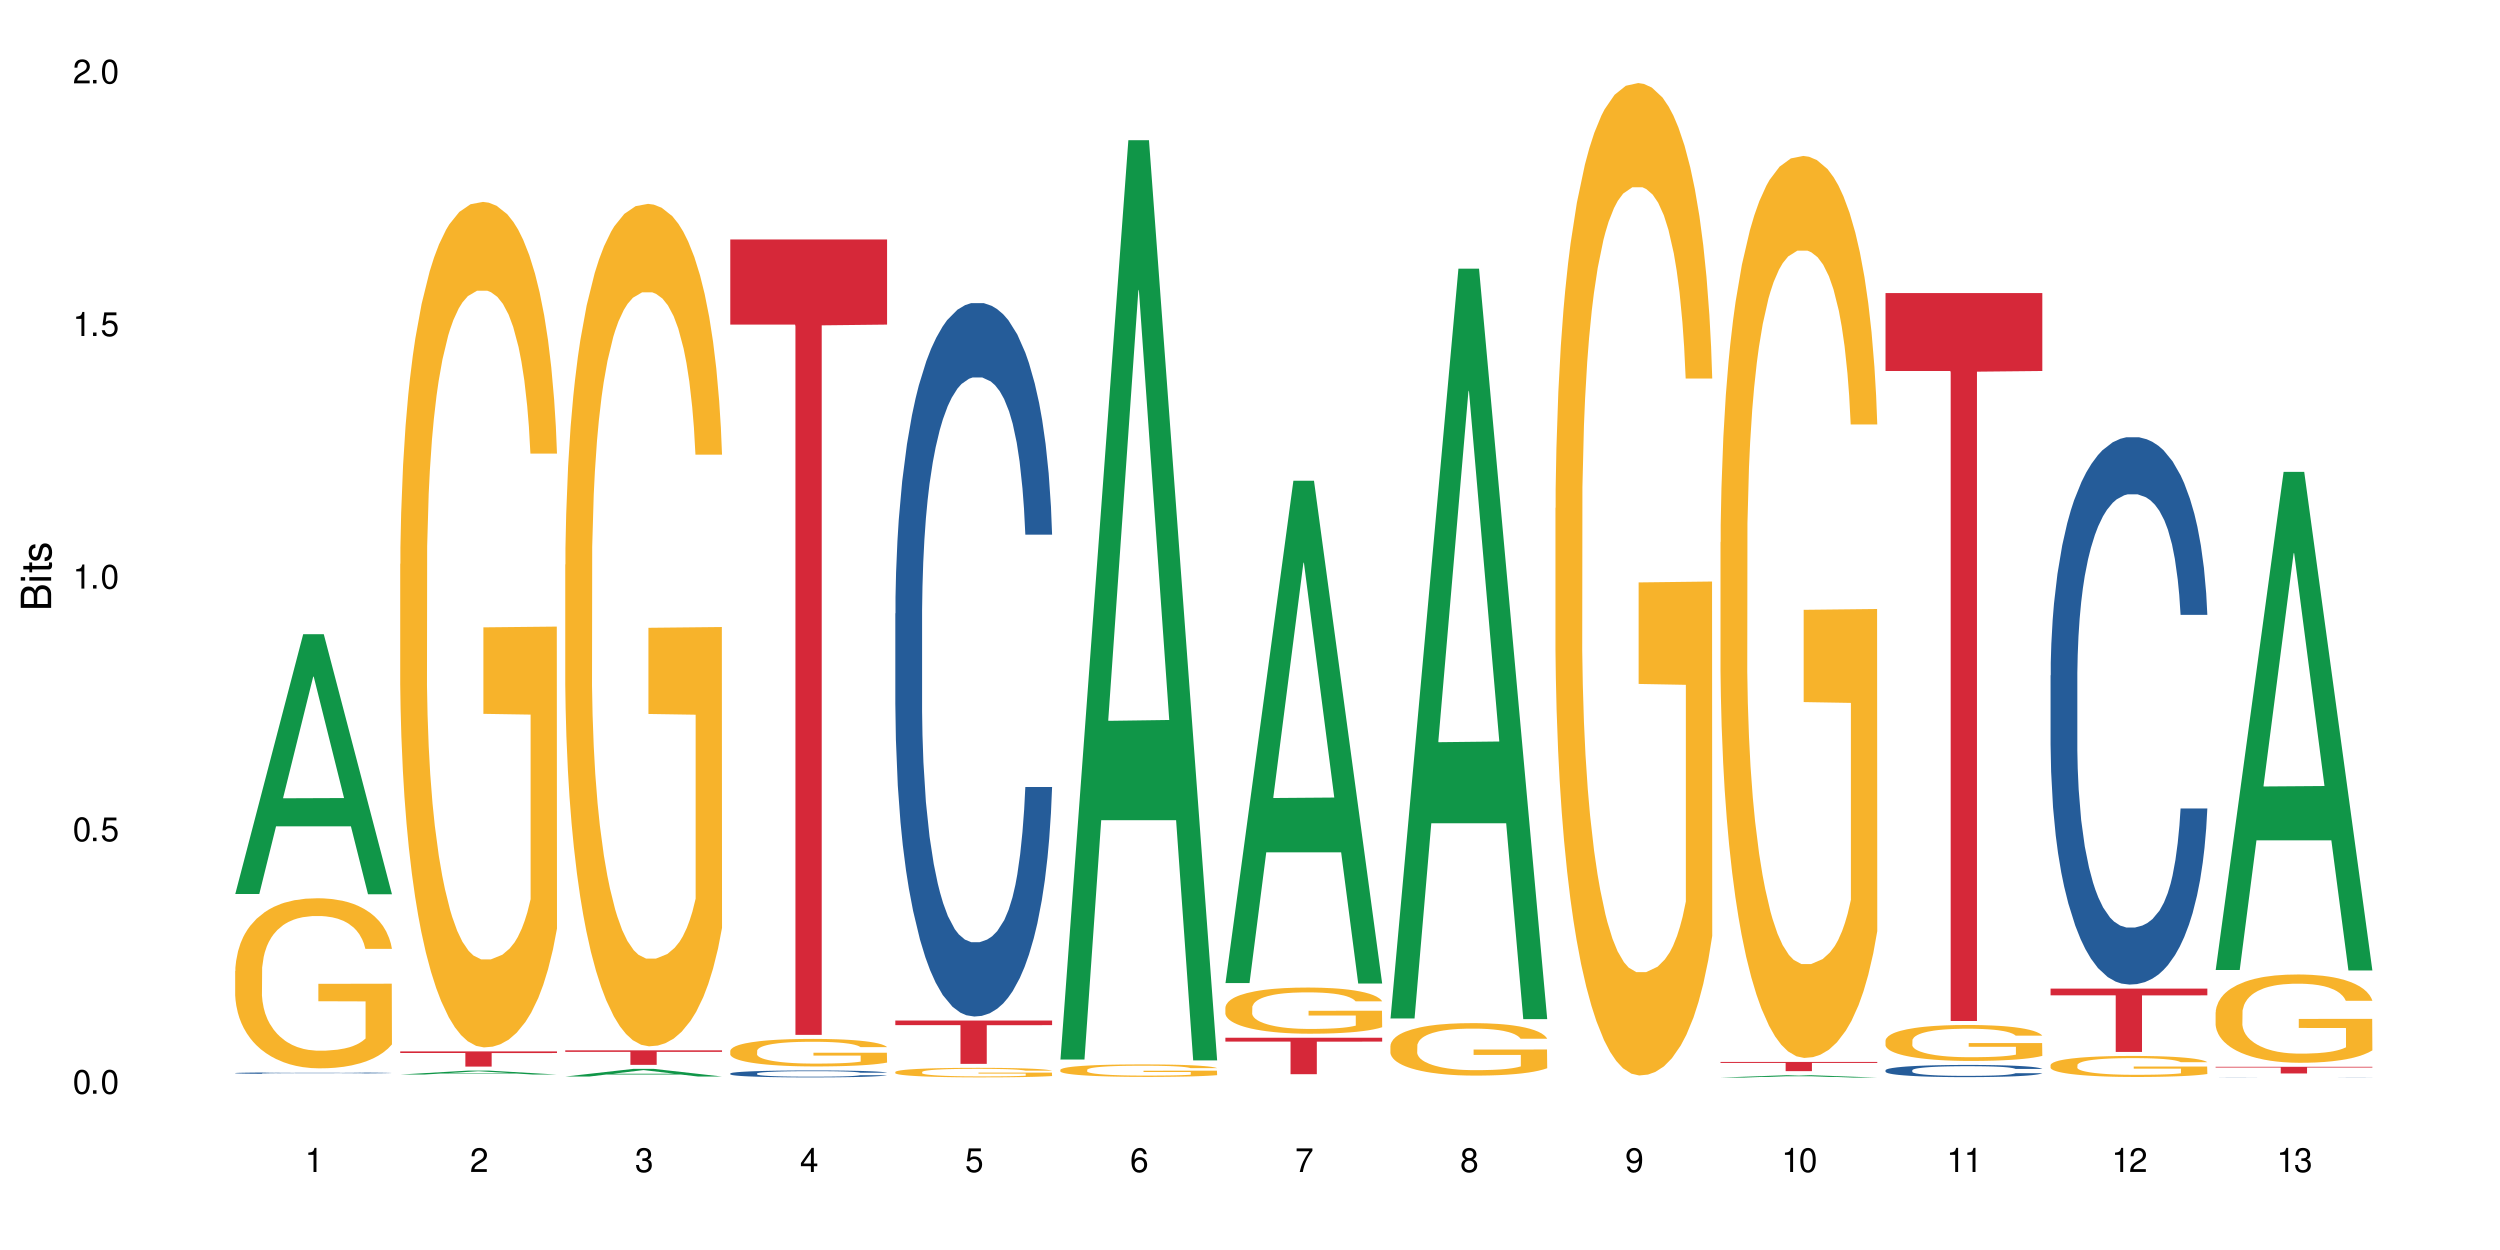 <?xml version="1.0" encoding="UTF-8"?>
<svg xmlns="http://www.w3.org/2000/svg" xmlns:xlink="http://www.w3.org/1999/xlink" width="720" height="360" viewBox="0 0 720 360">
<defs>
<g>
<g id="glyph-0-0">
</g>
<g id="glyph-0-1">
<path d="M 2.641 -6.938 C 2 -6.938 1.422 -6.656 1.078 -6.172 C 0.641 -5.562 0.406 -4.641 0.406 -3.359 C 0.406 -1.016 1.188 0.219 2.641 0.219 C 4.078 0.219 4.859 -1.016 4.859 -3.297 C 4.859 -4.641 4.656 -5.547 4.203 -6.172 C 3.844 -6.656 3.281 -6.938 2.641 -6.938 Z M 2.641 -6.188 C 3.547 -6.188 4 -5.25 4 -3.375 C 4 -1.406 3.562 -0.484 2.625 -0.484 C 1.734 -0.484 1.281 -1.438 1.281 -3.344 C 1.281 -5.25 1.734 -6.188 2.641 -6.188 Z M 2.641 -6.188 "/>
</g>
<g id="glyph-0-2">
<path d="M 1.828 -1 L 0.828 -1 L 0.828 0 L 1.828 0 Z M 1.828 -1 "/>
</g>
<g id="glyph-0-3">
<path d="M 4.562 -6.797 L 1.062 -6.797 L 0.547 -3.094 L 1.328 -3.094 C 1.719 -3.562 2.047 -3.734 2.578 -3.734 C 3.484 -3.734 4.062 -3.109 4.062 -2.094 C 4.062 -1.125 3.484 -0.531 2.578 -0.531 C 1.828 -0.531 1.375 -0.906 1.188 -1.672 L 0.328 -1.672 C 0.453 -1.109 0.547 -0.844 0.75 -0.594 C 1.125 -0.078 1.828 0.219 2.594 0.219 C 3.969 0.219 4.922 -0.781 4.922 -2.219 C 4.922 -3.562 4.031 -4.484 2.719 -4.484 C 2.25 -4.484 1.859 -4.359 1.469 -4.062 L 1.734 -5.969 L 4.562 -5.969 Z M 4.562 -6.797 "/>
</g>
<g id="glyph-0-4">
<path d="M 2.484 -4.938 L 2.484 0 L 3.328 0 L 3.328 -6.938 L 2.766 -6.938 C 2.469 -5.875 2.281 -5.734 0.984 -5.562 L 0.984 -4.938 Z M 2.484 -4.938 "/>
</g>
<g id="glyph-0-5">
<path d="M 4.859 -0.828 L 1.281 -0.828 C 1.359 -1.406 1.672 -1.781 2.5 -2.281 L 3.469 -2.828 C 4.406 -3.344 4.906 -4.062 4.906 -4.906 C 4.906 -5.484 4.672 -6.031 4.266 -6.406 C 3.859 -6.766 3.375 -6.938 2.719 -6.938 C 1.859 -6.938 1.219 -6.625 0.844 -6.031 C 0.609 -5.672 0.5 -5.234 0.484 -4.531 L 1.328 -4.531 C 1.359 -5.016 1.406 -5.281 1.531 -5.516 C 1.75 -5.938 2.188 -6.203 2.703 -6.203 C 3.469 -6.203 4.031 -5.641 4.031 -4.891 C 4.031 -4.344 3.719 -3.859 3.125 -3.516 L 2.234 -3 C 0.812 -2.172 0.406 -1.531 0.328 -0.016 L 4.859 -0.016 Z M 4.859 -0.828 "/>
</g>
<g id="glyph-0-6">
<path d="M 2.125 -3.188 L 2.578 -3.188 C 3.5 -3.188 3.984 -2.766 3.984 -1.922 C 3.984 -1.062 3.469 -0.531 2.594 -0.531 C 1.656 -0.531 1.203 -1 1.156 -2.016 L 0.312 -2.016 C 0.344 -1.453 0.438 -1.094 0.609 -0.781 C 0.953 -0.109 1.625 0.219 2.547 0.219 C 3.953 0.219 4.859 -0.625 4.859 -1.938 C 4.859 -2.828 4.516 -3.297 3.703 -3.594 C 4.344 -3.844 4.656 -4.328 4.656 -5.031 C 4.656 -6.219 3.875 -6.938 2.578 -6.938 C 1.203 -6.938 0.484 -6.172 0.453 -4.703 L 1.297 -4.703 C 1.312 -5.125 1.344 -5.359 1.453 -5.578 C 1.641 -5.969 2.062 -6.203 2.594 -6.203 C 3.344 -6.203 3.797 -5.75 3.797 -5 C 3.797 -4.516 3.609 -4.219 3.25 -4.047 C 3.016 -3.953 2.703 -3.922 2.125 -3.906 Z M 2.125 -3.188 "/>
</g>
<g id="glyph-0-7">
<path d="M 3.141 -1.672 L 3.141 0 L 3.984 0 L 3.984 -1.672 L 4.984 -1.672 L 4.984 -2.438 L 3.984 -2.438 L 3.984 -6.938 L 3.359 -6.938 L 0.266 -2.578 L 0.266 -1.672 Z M 3.141 -2.438 L 1 -2.438 L 3.141 -5.5 Z M 3.141 -2.438 "/>
</g>
<g id="glyph-0-8">
<path d="M 4.781 -5.125 C 4.609 -6.266 3.891 -6.938 2.844 -6.938 C 2.094 -6.938 1.422 -6.578 1.031 -5.953 C 0.594 -5.266 0.406 -4.422 0.406 -3.172 C 0.406 -2 0.578 -1.25 0.984 -0.641 C 1.359 -0.078 1.953 0.219 2.703 0.219 C 3.984 0.219 4.922 -0.75 4.922 -2.094 C 4.922 -3.375 4.062 -4.281 2.844 -4.281 C 2.172 -4.281 1.641 -4.031 1.281 -3.516 C 1.281 -5.234 1.828 -6.188 2.797 -6.188 C 3.391 -6.188 3.797 -5.797 3.938 -5.125 Z M 2.734 -3.531 C 3.547 -3.531 4.062 -2.953 4.062 -2.031 C 4.062 -1.156 3.484 -0.531 2.703 -0.531 C 1.922 -0.531 1.328 -1.188 1.328 -2.078 C 1.328 -2.938 1.906 -3.531 2.734 -3.531 Z M 2.734 -3.531 "/>
</g>
<g id="glyph-0-9">
<path d="M 4.984 -6.797 L 0.438 -6.797 L 0.438 -5.969 L 4.109 -5.969 C 2.5 -3.656 1.828 -2.234 1.328 0 L 2.219 0 C 2.594 -2.172 3.453 -4.047 4.984 -6.094 Z M 4.984 -6.797 "/>
</g>
<g id="glyph-0-10">
<path d="M 3.75 -3.656 C 4.469 -4.094 4.688 -4.438 4.688 -5.078 C 4.688 -6.172 3.844 -6.938 2.641 -6.938 C 1.438 -6.938 0.594 -6.172 0.594 -5.094 C 0.594 -4.438 0.812 -4.094 1.516 -3.656 C 0.734 -3.266 0.359 -2.703 0.359 -1.922 C 0.359 -0.656 1.281 0.219 2.641 0.219 C 3.984 0.219 4.922 -0.656 4.922 -1.922 C 4.922 -2.703 4.531 -3.266 3.75 -3.656 Z M 2.641 -6.188 C 3.359 -6.188 3.812 -5.75 3.812 -5.062 C 3.812 -4.406 3.344 -3.984 2.641 -3.984 C 1.922 -3.984 1.453 -4.406 1.453 -5.078 C 1.453 -5.75 1.922 -6.188 2.641 -6.188 Z M 2.641 -3.266 C 3.484 -3.266 4.062 -2.719 4.062 -1.906 C 4.062 -1.078 3.484 -0.531 2.625 -0.531 C 1.797 -0.531 1.219 -1.094 1.219 -1.906 C 1.219 -2.719 1.781 -3.266 2.641 -3.266 Z M 2.641 -3.266 "/>
</g>
<g id="glyph-0-11">
<path d="M 0.516 -1.578 C 0.672 -0.453 1.406 0.219 2.438 0.219 C 3.188 0.219 3.859 -0.141 4.266 -0.766 C 4.688 -1.453 4.891 -2.297 4.891 -3.547 C 4.891 -4.719 4.703 -5.453 4.312 -6.078 C 3.938 -6.641 3.344 -6.938 2.594 -6.938 C 1.297 -6.938 0.359 -5.969 0.359 -4.625 C 0.359 -3.344 1.234 -2.453 2.453 -2.453 C 3.094 -2.453 3.578 -2.672 4.016 -3.203 C 4 -1.484 3.469 -0.531 2.5 -0.531 C 1.906 -0.531 1.484 -0.906 1.359 -1.578 Z M 2.578 -6.203 C 3.375 -6.203 3.969 -5.531 3.969 -4.641 C 3.969 -3.797 3.391 -3.188 2.547 -3.188 C 1.734 -3.188 1.234 -3.766 1.234 -4.688 C 1.234 -5.562 1.797 -6.203 2.578 -6.203 Z M 2.578 -6.203 "/>
</g>
<g id="glyph-1-0">
</g>
<g id="glyph-1-1">
<path d="M 0 -0.953 L 0 -4.891 C 0 -5.719 -0.234 -6.344 -0.734 -6.797 C -1.188 -7.234 -1.812 -7.469 -2.5 -7.469 C -3.547 -7.469 -4.188 -7 -4.625 -5.875 C -4.984 -6.688 -5.625 -7.094 -6.531 -7.094 C -7.172 -7.094 -7.734 -6.859 -8.141 -6.391 C -8.562 -5.922 -8.75 -5.344 -8.75 -4.5 L -8.75 -0.953 Z M -4.984 -2.062 L -7.766 -2.062 L -7.766 -4.219 C -7.766 -4.844 -7.688 -5.203 -7.453 -5.5 C -7.219 -5.812 -6.859 -5.969 -6.375 -5.969 C -5.891 -5.969 -5.531 -5.812 -5.297 -5.5 C -5.062 -5.203 -4.984 -4.844 -4.984 -4.219 Z M -0.984 -2.062 L -4 -2.062 L -4 -4.781 C -4 -5.766 -3.438 -6.359 -2.484 -6.359 C -1.547 -6.359 -0.984 -5.766 -0.984 -4.781 Z M -0.984 -2.062 "/>
</g>
<g id="glyph-1-2">
<path d="M -6.281 -1.797 L -6.281 -0.797 L 0 -0.797 L 0 -1.797 Z M -8.75 -1.797 L -8.75 -0.797 L -7.484 -0.797 L -7.484 -1.797 Z M -8.75 -1.797 "/>
</g>
<g id="glyph-1-3">
<path d="M -6.281 -3.047 L -6.281 -2.016 L -8.016 -2.016 L -8.016 -1.016 L -6.281 -1.016 L -6.281 -0.172 L -5.469 -0.172 L -5.469 -1.016 L -0.719 -1.016 C -0.078 -1.016 0.281 -1.453 0.281 -2.234 C 0.281 -2.5 0.25 -2.719 0.188 -3.047 L -0.641 -3.047 C -0.609 -2.906 -0.594 -2.766 -0.594 -2.562 C -0.594 -2.141 -0.719 -2.016 -1.156 -2.016 L -5.469 -2.016 L -5.469 -3.047 Z M -6.281 -3.047 "/>
</g>
<g id="glyph-1-4">
<path d="M -4.531 -5.25 C -5.766 -5.25 -6.469 -4.422 -6.469 -2.969 C -6.469 -1.516 -5.719 -0.562 -4.547 -0.562 C -3.562 -0.562 -3.094 -1.062 -2.734 -2.562 L -2.516 -3.484 C -2.344 -4.188 -2.094 -4.469 -1.641 -4.469 C -1.047 -4.469 -0.641 -3.875 -0.641 -3 C -0.641 -2.453 -0.797 -2 -1.062 -1.75 C -1.25 -1.594 -1.422 -1.531 -1.875 -1.469 L -1.875 -0.406 C -0.422 -0.453 0.281 -1.266 0.281 -2.922 C 0.281 -4.5 -0.5 -5.516 -1.719 -5.516 C -2.656 -5.516 -3.172 -4.984 -3.469 -3.734 L -3.703 -2.766 C -3.891 -1.953 -4.156 -1.609 -4.594 -1.609 C -5.188 -1.609 -5.547 -2.125 -5.547 -2.938 C -5.547 -3.75 -5.203 -4.172 -4.531 -4.203 Z M -4.531 -5.25 "/>
</g>
</g>
</defs>
<rect x="-72" y="-36" width="864" height="432" fill="rgb(100%, 100%, 100%)" fill-opacity="1"/>
<path fill-rule="nonzero" fill="rgb(6.275%, 58.824%, 28.235%)" fill-opacity="1" d="M 67.73 257.473 L 67.777 257.402 L 87.316 182.656 L 93.25 182.656 L 112.883 257.543 L 105.984 257.543 L 101.066 237.992 L 79.5 237.992 L 74.676 257.473 L 67.73 257.473 L 81.574 229.906 L 99.086 229.836 L 90.355 194.891 L 90.258 194.82 L 90.164 195.031 L 81.527 229.836 L 81.574 229.906 Z M 67.73 257.473 "/>
<path fill-rule="nonzero" fill="rgb(14.51%, 36.078%, 60%)" fill-opacity="1" d="M 67.73 309.039 L 67.785 309.039 L 67.785 309.031 L 67.953 309.012 L 68.336 308.992 L 68.723 308.977 L 69.715 308.953 L 71.09 308.93 L 72.523 308.91 L 73.566 308.898 L 74.504 308.891 L 76.652 308.875 L 78.027 308.867 L 79.516 308.859 L 81.332 308.852 L 82.652 308.848 L 85.629 308.84 L 87.828 308.836 L 95.43 308.836 L 97.027 308.84 L 98.789 308.844 L 100.273 308.848 L 102.863 308.855 L 105.176 308.867 L 106.223 308.875 L 107.875 308.887 L 109.141 308.902 L 110.02 308.914 L 111.012 308.93 L 111.895 308.949 L 112.555 308.969 L 112.883 308.988 L 105.176 308.988 L 104.789 308.973 L 104.348 308.957 L 102.699 308.926 L 101.543 308.914 L 100.496 308.906 L 99.062 308.898 L 97.797 308.895 L 96.477 308.891 L 95.207 308.887 L 92.785 308.883 L 89.977 308.883 L 88.93 308.887 L 86.785 308.891 L 85.629 308.891 L 83.977 308.898 L 82.82 308.902 L 81.441 308.914 L 80.508 308.918 L 79.352 308.93 L 78.523 308.941 L 77.586 308.953 L 77.035 308.965 L 76.543 308.977 L 76.102 308.992 L 75.77 309.008 L 75.551 309.023 L 75.441 309.039 L 75.441 309.105 L 75.551 309.121 L 75.824 309.137 L 76.543 309.164 L 77.586 309.188 L 78.801 309.203 L 79.957 309.219 L 80.617 309.223 L 81.496 309.23 L 82.875 309.238 L 84.855 309.246 L 86.012 309.25 L 87.773 309.254 L 89.594 309.258 L 92.016 309.258 L 94.164 309.254 L 95.594 309.254 L 97.082 309.25 L 99.117 309.242 L 100.383 309.234 L 101.484 309.227 L 102.312 309.219 L 102.863 309.211 L 103.688 309.199 L 104.348 309.184 L 104.844 309.168 L 105.176 309.156 L 112.883 309.156 L 112.555 309.172 L 112.059 309.188 L 111.562 309.199 L 110.793 309.215 L 109.91 309.23 L 108.645 309.242 L 107.598 309.254 L 106.223 309.266 L 104.957 309.273 L 103.578 309.281 L 101.543 309.289 L 100.219 309.293 L 98.789 309.297 L 97.082 309.301 L 94.934 309.305 L 86.453 309.305 L 84.195 309.301 L 81.387 309.293 L 79.352 309.281 L 77.754 309.273 L 76.375 309.266 L 74.836 309.254 L 72.852 309.234 L 71.641 309.223 L 70.816 309.211 L 69.879 309.191 L 69.219 309.176 L 68.445 309.152 L 67.895 309.121 L 67.73 309.098 Z M 67.73 309.039 "/>
<path fill-rule="nonzero" fill="rgb(96.863%, 70.196%, 16.863%)" fill-opacity="1" d="M 67.73 279.676 L 67.785 279.633 L 67.785 278.738 L 68.008 276.723 L 68.559 273.949 L 69.273 271.668 L 70.043 269.879 L 70.539 268.938 L 71.367 267.598 L 72.082 266.613 L 73.898 264.598 L 76.211 262.719 L 77.477 261.914 L 78.91 261.152 L 80.945 260.305 L 81.883 259.988 L 84.746 259.273 L 87.996 258.828 L 91.574 258.691 L 93.227 258.738 L 95.484 258.914 L 98.566 259.406 L 100.328 259.855 L 101.707 260.305 L 103.137 260.883 L 104.898 261.781 L 106.551 262.852 L 107.875 263.926 L 109.195 265.27 L 110.297 266.699 L 111.234 268.266 L 112.059 270.145 L 112.555 271.711 L 112.883 273.277 L 105.23 273.277 L 104.789 271.711 L 104.293 270.504 L 103.469 269.027 L 102.641 267.953 L 101.816 267.105 L 100.273 265.941 L 98.953 265.223 L 97.301 264.598 L 95.703 264.195 L 93.887 263.926 L 92.785 263.836 L 89.867 263.836 L 87.223 264.152 L 85.684 264.508 L 84.582 264.867 L 83.039 265.539 L 82.102 266.074 L 81.551 266.434 L 79.902 267.82 L 78.801 269.074 L 78.195 269.922 L 77.422 271.266 L 76.871 272.473 L 76.266 274.262 L 75.938 275.605 L 75.496 278.648 L 75.441 286.699 L 75.605 288.402 L 75.938 290.234 L 76.375 291.848 L 77.035 293.547 L 77.699 294.844 L 78.855 296.59 L 79.844 297.754 L 80.617 298.512 L 82.102 299.723 L 82.707 300.125 L 84.141 300.93 L 85.629 301.555 L 87.445 302.094 L 88.82 302.359 L 91.023 302.586 L 93.832 302.586 L 97.137 302.316 L 99.227 301.957 L 100.66 301.602 L 101.598 301.289 L 102.754 300.797 L 103.578 300.348 L 104.348 299.855 L 105.285 299.094 L 105.285 288.402 L 91.684 288.355 L 91.684 283.344 L 112.828 283.301 L 112.883 300.797 L 111.727 302.004 L 110.297 303.168 L 108.918 304.062 L 107.488 304.82 L 105.449 305.672 L 103.797 306.207 L 101.266 306.836 L 98.953 307.238 L 96.531 307.508 L 94.383 307.641 L 91.852 307.684 L 89.594 307.598 L 87.168 307.328 L 85.242 306.969 L 83.48 306.523 L 81.719 305.941 L 79.516 305 L 78.082 304.238 L 76.598 303.301 L 75.109 302.184 L 73.789 300.973 L 72.906 300.035 L 72.027 298.961 L 71.09 297.617 L 70.207 296.098 L 69.547 294.711 L 68.941 293.145 L 68.5 291.668 L 68.062 289.652 L 67.84 288.043 L 67.73 286.656 Z M 67.73 279.676 "/>
<path fill-rule="nonzero" fill="rgb(6.275%, 58.824%, 28.235%)" fill-opacity="1" d="M 115.262 309.465 L 115.309 309.465 L 134.848 308.332 L 140.781 308.332 L 160.414 309.469 L 153.516 309.469 L 148.598 309.172 L 127.031 309.172 L 122.207 309.465 L 115.262 309.465 L 129.105 309.047 L 146.617 309.047 L 137.887 308.52 L 137.789 308.516 L 137.691 308.52 L 129.059 309.047 L 129.105 309.047 Z M 115.262 309.465 "/>
<path fill-rule="nonzero" fill="rgb(96.863%, 70.196%, 16.863%)" fill-opacity="1" d="M 115.262 162.445 L 115.316 162.223 L 115.316 157.777 L 115.535 147.77 L 116.086 133.98 L 116.805 122.641 L 117.574 113.742 L 118.07 109.074 L 118.895 102.402 L 119.609 97.512 L 121.43 87.504 L 123.742 78.164 L 125.008 74.16 L 126.438 70.379 L 128.477 66.152 L 129.414 64.598 L 132.277 61.039 L 135.523 58.816 L 139.105 58.148 L 140.758 58.371 L 143.016 59.262 L 146.098 61.707 L 147.859 63.93 L 149.238 66.152 L 150.668 69.047 L 152.43 73.492 L 154.082 78.828 L 155.402 84.168 L 156.727 90.84 L 157.828 97.953 L 158.762 105.738 L 159.59 115.078 L 160.086 122.863 L 160.414 130.645 L 152.762 130.645 L 152.32 122.863 L 151.824 116.855 L 151 109.52 L 150.172 104.18 L 149.348 99.957 L 147.805 94.176 L 146.484 90.617 L 144.832 87.504 L 143.234 85.5 L 141.418 84.168 L 140.316 83.723 L 137.398 83.723 L 134.754 85.277 L 133.211 87.059 L 132.109 88.836 L 130.57 92.172 L 129.633 94.84 L 129.082 96.621 L 127.43 103.516 L 126.328 109.742 L 125.723 113.965 L 124.953 120.637 L 124.402 126.641 L 123.797 135.539 L 123.465 142.207 L 123.023 157.332 L 122.969 197.359 L 123.137 205.809 L 123.465 214.926 L 123.906 222.934 L 124.566 231.383 L 125.227 237.832 L 126.383 246.508 L 127.375 252.289 L 128.145 256.066 L 129.633 262.074 L 130.238 264.074 L 131.672 268.078 L 133.156 271.191 L 134.973 273.859 L 136.352 275.191 L 138.555 276.305 L 141.363 276.305 L 144.668 274.973 L 146.758 273.191 L 148.191 271.414 L 149.125 269.855 L 150.281 267.41 L 151.109 265.188 L 151.879 262.738 L 152.816 258.961 L 152.816 205.809 L 139.215 205.586 L 139.215 180.68 L 160.359 180.457 L 160.414 267.41 L 159.258 273.414 L 157.828 279.195 L 156.449 283.645 L 155.02 287.426 L 152.98 291.648 L 151.328 294.316 L 148.797 297.43 L 146.484 299.434 L 144.059 300.766 L 141.914 301.434 L 139.379 301.656 L 137.121 301.211 L 134.699 299.879 L 132.773 298.098 L 131.012 295.875 L 129.246 292.984 L 127.047 288.312 L 125.613 284.531 L 124.125 279.863 L 122.641 274.305 L 121.316 268.301 L 120.438 263.629 L 119.555 258.293 L 118.621 251.621 L 117.738 244.059 L 117.078 237.164 L 116.473 229.383 L 116.031 222.043 L 115.59 212.035 L 115.371 204.031 L 115.262 197.137 Z M 115.262 162.445 "/>
<path fill-rule="nonzero" fill="rgb(83.922%, 15.686%, 22.353%)" fill-opacity="1" d="M 115.262 302.809 L 160.414 302.809 L 160.414 303.273 L 141.598 303.281 L 141.598 307.184 L 134.023 307.184 L 134.023 303.285 L 133.914 303.273 L 115.262 303.273 Z M 115.262 302.809 "/>
<path fill-rule="nonzero" fill="rgb(6.275%, 58.824%, 28.235%)" fill-opacity="1" d="M 162.793 310.043 L 162.84 310.039 L 182.379 307.836 L 188.312 307.836 L 207.945 310.043 L 201.047 310.043 L 196.125 309.469 L 174.562 309.469 L 169.738 310.043 L 162.793 310.043 L 176.637 309.23 L 194.148 309.227 L 185.418 308.195 L 185.32 308.195 L 185.223 308.199 L 176.59 309.227 L 176.637 309.23 Z M 162.793 310.043 "/>
<path fill-rule="nonzero" fill="rgb(96.863%, 70.196%, 16.863%)" fill-opacity="1" d="M 162.793 162.633 L 162.848 162.41 L 162.848 157.98 L 163.066 148.008 L 163.617 134.27 L 164.332 122.969 L 165.105 114.105 L 165.602 109.453 L 166.426 102.805 L 167.141 97.934 L 168.957 87.961 L 171.27 78.652 L 172.539 74.664 L 173.969 70.898 L 176.008 66.688 L 176.941 65.137 L 179.805 61.594 L 183.055 59.375 L 186.633 58.711 L 188.285 58.934 L 190.543 59.82 L 193.629 62.258 L 195.391 64.473 L 196.766 66.688 L 198.199 69.57 L 199.961 74 L 201.613 79.32 L 202.934 84.637 L 204.254 91.285 L 205.355 98.375 L 206.293 106.129 L 207.117 115.438 L 207.613 123.191 L 207.945 130.945 L 200.289 130.945 L 199.852 123.191 L 199.355 117.211 L 198.527 109.898 L 197.703 104.578 L 196.875 100.367 L 195.336 94.609 L 194.012 91.062 L 192.363 87.961 L 190.766 85.965 L 188.949 84.637 L 187.848 84.195 L 184.926 84.195 L 182.285 85.746 L 180.742 87.516 L 179.641 89.289 L 178.098 92.613 L 177.164 95.273 L 176.613 97.047 L 174.961 103.914 L 173.859 110.117 L 173.254 114.328 L 172.484 120.977 L 171.934 126.957 L 171.328 135.82 L 170.996 142.469 L 170.555 157.535 L 170.5 197.422 L 170.664 205.84 L 170.996 214.926 L 171.438 222.902 L 172.098 231.324 L 172.758 237.75 L 173.914 246.391 L 174.906 252.152 L 175.676 255.918 L 177.164 261.902 L 177.77 263.895 L 179.199 267.883 L 180.688 270.988 L 182.504 273.645 L 183.883 274.977 L 186.082 276.082 L 188.891 276.082 L 192.195 274.754 L 194.289 272.98 L 195.719 271.207 L 196.656 269.656 L 197.812 267.219 L 198.641 265.004 L 199.41 262.566 L 200.348 258.801 L 200.348 205.84 L 186.746 205.621 L 186.746 180.805 L 207.891 180.582 L 207.945 267.219 L 206.789 273.203 L 205.355 278.965 L 203.98 283.395 L 202.547 287.16 L 200.512 291.371 L 198.859 294.031 L 196.324 297.133 L 194.012 299.129 L 191.59 300.457 L 189.441 301.121 L 186.91 301.344 L 184.652 300.898 L 182.23 299.57 L 180.301 297.797 L 178.539 295.582 L 176.777 292.703 L 174.574 288.047 L 173.145 284.281 L 171.656 279.629 L 170.172 274.09 L 168.848 268.105 L 167.969 263.453 L 167.086 258.137 L 166.148 251.488 L 165.27 243.953 L 164.609 237.086 L 164.004 229.328 L 163.562 222.016 L 163.121 212.047 L 162.902 204.07 L 162.793 197.199 Z M 162.793 162.633 "/>
<path fill-rule="nonzero" fill="rgb(83.922%, 15.686%, 22.353%)" fill-opacity="1" d="M 162.793 302.492 L 207.945 302.492 L 207.945 302.941 L 189.125 302.945 L 189.125 306.684 L 181.555 306.684 L 181.555 302.949 L 181.445 302.941 L 162.793 302.941 Z M 162.793 302.492 "/>
<path fill-rule="nonzero" fill="rgb(14.51%, 36.078%, 60%)" fill-opacity="1" d="M 210.32 309.16 L 210.375 309.16 L 210.375 309.113 L 210.543 309.047 L 210.926 308.957 L 211.312 308.898 L 212.305 308.789 L 213.68 308.684 L 215.113 308.605 L 216.16 308.555 L 217.094 308.52 L 219.242 308.453 L 220.617 308.418 L 222.105 308.387 L 223.922 308.355 L 225.246 308.336 L 228.219 308.309 L 230.422 308.293 L 232.129 308.289 L 235.816 308.289 L 238.02 308.297 L 239.617 308.305 L 241.379 308.32 L 242.863 308.336 L 245.453 308.379 L 247.766 308.43 L 248.812 308.457 L 250.465 308.516 L 251.73 308.57 L 252.613 308.617 L 253.602 308.684 L 254.484 308.766 L 255.145 308.859 L 255.477 308.938 L 247.766 308.938 L 247.379 308.867 L 246.941 308.809 L 246.113 308.734 L 245.289 308.68 L 244.133 308.629 L 243.086 308.594 L 241.652 308.559 L 240.387 308.535 L 239.066 308.52 L 237.801 308.508 L 235.375 308.496 L 232.566 308.496 L 231.523 308.5 L 229.375 308.516 L 228.219 308.527 L 226.566 308.555 L 225.41 308.578 L 224.031 308.613 L 223.098 308.645 L 221.941 308.695 L 221.113 308.734 L 220.18 308.797 L 219.629 308.844 L 219.133 308.895 L 218.691 308.953 L 218.359 309.02 L 218.141 309.086 L 218.031 309.152 L 218.031 309.434 L 218.141 309.5 L 218.418 309.578 L 219.133 309.691 L 220.18 309.785 L 221.391 309.863 L 222.547 309.918 L 223.207 309.945 L 224.086 309.973 L 225.465 310.012 L 227.445 310.047 L 228.602 310.062 L 230.367 310.074 L 232.184 310.082 L 234.605 310.082 L 236.754 310.074 L 238.184 310.066 L 239.672 310.051 L 241.707 310.02 L 242.977 309.992 L 244.078 309.957 L 244.902 309.922 L 245.453 309.895 L 246.277 309.836 L 246.941 309.773 L 247.438 309.711 L 247.766 309.648 L 255.477 309.648 L 255.145 309.719 L 254.648 309.793 L 254.152 309.844 L 253.383 309.91 L 252.5 309.965 L 251.234 310.031 L 250.188 310.07 L 248.812 310.117 L 247.547 310.152 L 246.168 310.184 L 244.133 310.219 L 242.809 310.238 L 241.379 310.254 L 239.672 310.27 L 237.523 310.281 L 235.211 310.289 L 233.062 310.293 L 230.75 310.289 L 229.043 310.281 L 226.785 310.266 L 223.977 310.23 L 221.941 310.195 L 220.344 310.16 L 218.965 310.125 L 217.426 310.074 L 215.441 309.996 L 214.23 309.934 L 213.406 309.883 L 212.469 309.809 L 211.809 309.746 L 211.039 309.645 L 210.488 309.516 L 210.32 309.414 Z M 210.32 309.16 "/>
<path fill-rule="nonzero" fill="rgb(96.863%, 70.196%, 16.863%)" fill-opacity="1" d="M 210.32 302.602 L 210.375 302.594 L 210.375 302.449 L 210.598 302.125 L 211.148 301.676 L 211.863 301.305 L 212.633 301.016 L 213.129 300.863 L 213.957 300.645 L 214.672 300.484 L 216.488 300.16 L 218.801 299.855 L 220.066 299.727 L 221.5 299.602 L 223.539 299.465 L 224.473 299.414 L 227.336 299.297 L 230.586 299.227 L 234.164 299.203 L 235.816 299.211 L 238.074 299.238 L 241.156 299.32 L 242.922 299.391 L 244.297 299.465 L 245.73 299.559 L 247.492 299.703 L 249.145 299.879 L 250.465 300.051 L 251.785 300.27 L 252.887 300.5 L 253.824 300.754 L 254.648 301.059 L 255.145 301.312 L 255.477 301.566 L 247.82 301.566 L 247.379 301.312 L 246.887 301.117 L 246.059 300.879 L 245.234 300.703 L 244.406 300.566 L 242.863 300.379 L 241.543 300.262 L 239.891 300.16 L 238.293 300.094 L 236.477 300.051 L 235.375 300.035 L 232.457 300.035 L 229.816 300.086 L 228.273 300.145 L 227.172 300.203 L 225.629 300.312 L 224.695 300.398 L 224.145 300.457 L 222.492 300.68 L 221.391 300.883 L 220.785 301.023 L 220.012 301.238 L 219.461 301.434 L 218.855 301.727 L 218.527 301.941 L 218.086 302.434 L 218.031 303.738 L 218.195 304.016 L 218.527 304.312 L 218.965 304.574 L 219.629 304.848 L 220.289 305.059 L 221.445 305.34 L 222.438 305.531 L 223.207 305.652 L 224.695 305.848 L 225.301 305.914 L 226.73 306.043 L 228.219 306.145 L 230.035 306.234 L 231.41 306.277 L 233.613 306.312 L 236.422 306.312 L 239.727 306.27 L 241.82 306.211 L 243.25 306.152 L 244.188 306.102 L 245.344 306.023 L 246.168 305.949 L 246.941 305.871 L 247.875 305.746 L 247.875 304.016 L 234.273 304.008 L 234.273 303.195 L 255.422 303.188 L 255.477 306.023 L 254.32 306.219 L 252.887 306.406 L 251.512 306.551 L 250.078 306.676 L 248.043 306.812 L 246.391 306.898 L 243.855 307 L 241.543 307.066 L 239.121 307.109 L 236.973 307.133 L 234.441 307.141 L 232.184 307.125 L 229.758 307.082 L 227.832 307.023 L 226.07 306.949 L 224.309 306.855 L 222.105 306.703 L 220.672 306.582 L 219.188 306.43 L 217.699 306.246 L 216.379 306.051 L 215.496 305.898 L 214.617 305.727 L 213.68 305.508 L 212.801 305.262 L 212.137 305.035 L 211.531 304.785 L 211.094 304.543 L 210.652 304.219 L 210.43 303.957 L 210.32 303.734 Z M 210.32 302.602 "/>
<path fill-rule="nonzero" fill="rgb(83.922%, 15.686%, 22.353%)" fill-opacity="1" d="M 210.32 68.961 L 255.477 68.961 L 255.477 93.484 L 236.656 93.699 L 236.656 298.051 L 229.086 298.051 L 229.086 93.914 L 228.977 93.484 L 210.32 93.484 Z M 210.32 68.961 "/>
<path fill-rule="nonzero" fill="rgb(14.51%, 36.078%, 60%)" fill-opacity="1" d="M 257.852 176.703 L 257.906 176.512 L 257.906 172.008 L 258.07 164.871 L 258.457 155.855 L 258.844 149.656 L 259.832 138.578 L 261.211 127.875 L 262.641 119.609 L 263.688 114.727 L 264.625 110.973 L 266.773 104.023 L 268.148 100.453 L 269.637 97.262 L 271.453 94.07 L 272.773 92.191 L 275.746 89.188 L 277.949 87.871 L 279.656 87.309 L 283.348 87.309 L 285.551 88.059 L 287.145 89 L 288.91 90.5 L 290.395 92.191 L 292.984 96.324 L 295.297 101.582 L 296.344 104.586 L 297.996 110.406 L 299.262 116.043 L 300.141 120.926 L 301.133 127.875 L 302.016 136.324 L 302.676 145.902 L 303.004 153.977 L 295.297 153.977 L 294.91 146.465 L 294.469 140.645 L 293.645 132.945 L 292.816 127.496 L 291.66 122.051 L 290.617 118.484 L 289.184 114.914 L 287.918 112.66 L 286.598 110.973 L 285.328 109.844 L 282.906 108.719 L 280.098 108.719 L 279.051 109.094 L 276.902 110.594 L 275.746 111.91 L 274.098 114.539 L 272.941 116.98 L 271.562 120.738 L 270.625 123.93 L 269.469 128.812 L 268.645 133.133 L 267.707 139.328 L 267.156 144.023 L 266.66 149.281 L 266.223 155.48 L 265.891 162.055 L 265.672 169 L 265.562 175.762 L 265.562 204.871 L 265.672 211.633 L 265.945 219.52 L 266.66 230.977 L 267.707 240.93 L 268.918 248.816 L 270.074 254.449 L 270.738 257.078 L 271.617 260.086 L 272.996 263.84 L 274.977 267.598 L 276.133 269.098 L 277.895 270.602 L 279.711 271.352 L 282.137 271.352 L 284.281 270.602 L 285.715 269.664 L 287.203 268.16 L 289.238 264.969 L 290.504 261.961 L 291.605 258.395 L 292.434 254.828 L 292.984 251.82 L 293.809 246 L 294.469 239.613 L 294.965 233.043 L 295.297 226.656 L 303.004 226.656 L 302.676 234.168 L 302.18 241.492 L 301.684 246.938 L 300.914 253.512 L 300.031 259.332 L 298.766 265.906 L 297.719 270.227 L 296.344 274.922 L 295.074 278.488 L 293.699 281.684 L 291.66 285.438 L 290.34 287.316 L 288.91 289.008 L 287.203 290.508 L 285.055 291.824 L 282.742 292.574 L 280.594 292.762 L 278.281 292.387 L 276.574 291.637 L 274.316 289.945 L 271.508 286.566 L 269.469 282.996 L 267.875 279.43 L 266.496 275.672 L 264.953 270.602 L 262.973 262.34 L 261.762 255.953 L 260.934 250.695 L 260 243.371 L 259.34 236.797 L 258.566 226.281 L 258.016 212.945 L 257.852 202.617 Z M 257.852 176.703 "/>
<path fill-rule="nonzero" fill="rgb(96.863%, 70.196%, 16.863%)" fill-opacity="1" d="M 257.852 308.715 L 257.906 308.711 L 257.906 308.66 L 258.125 308.547 L 258.676 308.391 L 259.395 308.262 L 260.164 308.164 L 260.66 308.109 L 261.484 308.035 L 262.203 307.98 L 264.02 307.867 L 266.332 307.762 L 267.598 307.715 L 269.031 307.672 L 271.066 307.625 L 272.004 307.609 L 274.867 307.566 L 278.117 307.543 L 281.695 307.535 L 283.348 307.539 L 285.605 307.547 L 288.688 307.574 L 290.449 307.602 L 291.828 307.625 L 293.258 307.66 L 295.02 307.707 L 296.672 307.77 L 297.996 307.828 L 299.316 307.906 L 300.418 307.984 L 301.352 308.074 L 302.18 308.18 L 302.676 308.266 L 303.004 308.355 L 295.352 308.355 L 294.91 308.266 L 294.414 308.199 L 293.59 308.117 L 292.762 308.055 L 291.938 308.008 L 290.395 307.941 L 289.074 307.902 L 287.422 307.867 L 285.824 307.844 L 284.008 307.828 L 282.906 307.824 L 279.988 307.824 L 277.344 307.84 L 275.805 307.863 L 274.703 307.883 L 273.16 307.918 L 272.223 307.949 L 271.672 307.969 L 270.02 308.047 L 268.918 308.117 L 268.312 308.164 L 267.543 308.242 L 266.992 308.309 L 266.387 308.41 L 266.055 308.484 L 265.617 308.656 L 265.562 309.105 L 265.727 309.203 L 266.055 309.305 L 266.496 309.395 L 267.156 309.492 L 267.82 309.562 L 268.977 309.664 L 269.965 309.727 L 270.738 309.77 L 272.223 309.84 L 272.828 309.859 L 274.262 309.906 L 275.746 309.941 L 277.566 309.973 L 278.941 309.984 L 281.145 310 L 283.953 310 L 287.258 309.984 L 289.348 309.965 L 290.781 309.945 L 291.719 309.926 L 292.875 309.898 L 293.699 309.875 L 294.469 309.844 L 295.406 309.805 L 295.406 309.203 L 281.805 309.199 L 281.805 308.918 L 302.949 308.918 L 303.004 309.898 L 301.848 309.965 L 300.418 310.031 L 299.039 310.082 L 297.609 310.125 L 295.57 310.172 L 293.918 310.203 L 291.387 310.238 L 289.074 310.262 L 286.652 310.273 L 284.504 310.281 L 281.969 310.285 L 279.711 310.281 L 277.289 310.266 L 275.363 310.246 L 273.602 310.219 L 271.84 310.188 L 269.637 310.133 L 268.203 310.09 L 266.719 310.039 L 265.23 309.977 L 263.91 309.91 L 263.027 309.855 L 262.148 309.797 L 261.211 309.719 L 260.328 309.633 L 259.668 309.559 L 259.062 309.469 L 258.621 309.387 L 258.184 309.273 L 257.961 309.184 L 257.852 309.105 Z M 257.852 308.715 "/>
<path fill-rule="nonzero" fill="rgb(83.922%, 15.686%, 22.353%)" fill-opacity="1" d="M 257.852 293.914 L 303.004 293.914 L 303.004 295.246 L 284.188 295.258 L 284.188 306.387 L 276.617 306.387 L 276.617 295.27 L 276.504 295.246 L 257.852 295.246 Z M 257.852 293.914 "/>
<path fill-rule="nonzero" fill="rgb(6.275%, 58.824%, 28.235%)" fill-opacity="1" d="M 305.383 305.152 L 305.43 304.902 L 324.969 40.375 L 330.902 40.375 L 350.535 305.398 L 343.637 305.398 L 338.715 236.219 L 317.152 236.219 L 312.328 305.152 L 305.383 305.152 L 319.227 207.602 L 336.738 207.352 L 328.008 83.676 L 327.91 83.426 L 327.812 84.172 L 319.18 207.352 L 319.227 207.602 Z M 305.383 305.152 "/>
<path fill-rule="nonzero" fill="rgb(96.863%, 70.196%, 16.863%)" fill-opacity="1" d="M 305.383 308.094 L 305.438 308.09 L 305.438 308.023 L 305.656 307.875 L 306.207 307.672 L 306.922 307.504 L 307.695 307.371 L 308.191 307.305 L 309.016 307.203 L 309.73 307.133 L 311.551 306.984 L 313.863 306.848 L 315.129 306.785 L 316.559 306.73 L 318.598 306.668 L 319.535 306.645 L 322.398 306.594 L 325.645 306.559 L 329.227 306.551 L 330.879 306.555 L 333.137 306.566 L 336.219 306.602 L 337.98 306.637 L 339.355 306.668 L 340.789 306.711 L 342.551 306.777 L 344.203 306.855 L 345.523 306.934 L 346.848 307.035 L 347.949 307.137 L 348.883 307.254 L 349.711 307.391 L 350.203 307.508 L 350.535 307.621 L 342.883 307.621 L 342.441 307.508 L 341.945 307.418 L 341.121 307.309 L 340.293 307.23 L 339.469 307.168 L 337.926 307.082 L 336.605 307.031 L 334.953 306.984 L 333.355 306.953 L 331.539 306.934 L 330.438 306.93 L 327.52 306.93 L 324.875 306.949 L 323.332 306.977 L 322.23 307.004 L 320.691 307.055 L 319.754 307.094 L 319.203 307.117 L 317.551 307.219 L 316.449 307.312 L 315.844 307.375 L 315.074 307.473 L 314.523 307.562 L 313.918 307.695 L 313.586 307.793 L 313.145 308.016 L 313.09 308.609 L 313.258 308.734 L 313.586 308.867 L 314.027 308.984 L 314.688 309.109 L 315.348 309.207 L 316.504 309.336 L 317.496 309.422 L 318.266 309.477 L 319.754 309.566 L 320.359 309.594 L 321.793 309.652 L 323.277 309.699 L 325.094 309.738 L 326.473 309.758 L 328.676 309.773 L 331.484 309.773 L 334.785 309.754 L 336.879 309.73 L 338.312 309.703 L 339.246 309.68 L 340.402 309.645 L 341.23 309.609 L 342 309.574 L 342.938 309.52 L 342.938 308.734 L 329.336 308.73 L 329.336 308.363 L 350.48 308.359 L 350.535 309.645 L 349.379 309.734 L 347.949 309.816 L 346.57 309.883 L 345.141 309.941 L 343.102 310.004 L 341.449 310.043 L 338.918 310.086 L 336.605 310.117 L 334.18 310.137 L 332.035 310.148 L 329.5 310.148 L 327.242 310.145 L 324.82 310.125 L 322.895 310.098 L 321.129 310.066 L 319.367 310.023 L 317.164 309.953 L 315.734 309.898 L 314.246 309.828 L 312.762 309.746 L 311.438 309.656 L 310.559 309.586 L 309.676 309.508 L 308.742 309.41 L 307.859 309.297 L 307.199 309.195 L 306.594 309.082 L 306.152 308.973 L 305.711 308.824 L 305.492 308.707 L 305.383 308.605 Z M 305.383 308.094 "/>
<path fill-rule="nonzero" fill="rgb(6.275%, 58.824%, 28.235%)" fill-opacity="1" d="M 352.91 283.129 L 352.961 282.992 L 372.496 138.457 L 378.43 138.457 L 398.066 283.266 L 391.168 283.266 L 386.246 245.465 L 364.684 245.465 L 359.859 283.129 L 352.91 283.129 L 366.758 229.828 L 384.27 229.691 L 375.535 162.113 L 375.441 161.977 L 375.344 162.387 L 366.707 229.691 L 366.758 229.828 Z M 352.91 283.129 "/>
<path fill-rule="nonzero" fill="rgb(96.863%, 70.196%, 16.863%)" fill-opacity="1" d="M 352.91 290.109 L 352.969 290.098 L 352.969 289.855 L 353.188 289.309 L 353.738 288.555 L 354.453 287.938 L 355.227 287.453 L 355.719 287.195 L 356.547 286.832 L 357.262 286.566 L 359.078 286.02 L 361.391 285.508 L 362.66 285.289 L 364.09 285.082 L 366.129 284.852 L 367.062 284.77 L 369.926 284.574 L 373.176 284.453 L 376.754 284.414 L 378.406 284.43 L 380.664 284.477 L 383.75 284.609 L 385.512 284.73 L 386.887 284.852 L 388.32 285.012 L 390.082 285.254 L 391.734 285.547 L 393.055 285.836 L 394.375 286.199 L 395.477 286.59 L 396.414 287.016 L 397.238 287.523 L 397.734 287.949 L 398.066 288.375 L 390.41 288.375 L 389.973 287.949 L 389.477 287.621 L 388.648 287.223 L 387.824 286.93 L 386.996 286.699 L 385.457 286.383 L 384.133 286.188 L 382.48 286.02 L 380.887 285.91 L 379.066 285.836 L 377.965 285.812 L 375.047 285.812 L 372.406 285.898 L 370.863 285.996 L 369.762 286.09 L 368.219 286.273 L 367.285 286.418 L 366.734 286.516 L 365.082 286.895 L 363.98 287.234 L 363.375 287.465 L 362.602 287.828 L 362.055 288.156 L 361.445 288.641 L 361.117 289.008 L 360.676 289.832 L 360.621 292.016 L 360.785 292.48 L 361.117 292.977 L 361.559 293.414 L 362.219 293.875 L 362.879 294.227 L 364.035 294.699 L 365.027 295.016 L 365.797 295.223 L 367.285 295.551 L 367.891 295.66 L 369.32 295.879 L 370.809 296.051 L 372.625 296.195 L 374.004 296.27 L 376.203 296.328 L 379.012 296.328 L 382.316 296.254 L 384.41 296.16 L 385.84 296.062 L 386.777 295.977 L 387.934 295.844 L 388.758 295.723 L 389.531 295.586 L 390.465 295.383 L 390.465 292.48 L 376.867 292.465 L 376.867 291.105 L 398.012 291.094 L 398.066 295.844 L 396.91 296.172 L 395.477 296.484 L 394.102 296.73 L 392.668 296.934 L 390.633 297.168 L 388.98 297.312 L 386.445 297.48 L 384.133 297.59 L 381.711 297.664 L 379.562 297.699 L 377.031 297.711 L 374.773 297.688 L 372.352 297.617 L 370.422 297.52 L 368.66 297.398 L 366.898 297.238 L 364.695 296.984 L 363.266 296.777 L 361.777 296.523 L 360.289 296.219 L 358.969 295.891 L 358.09 295.637 L 357.207 295.344 L 356.27 294.98 L 355.391 294.566 L 354.73 294.191 L 354.125 293.766 L 353.684 293.367 L 353.242 292.82 L 353.023 292.383 L 352.91 292.004 Z M 352.91 290.109 "/>
<path fill-rule="nonzero" fill="rgb(83.922%, 15.686%, 22.353%)" fill-opacity="1" d="M 352.91 298.863 L 398.066 298.863 L 398.066 299.988 L 379.246 299.996 L 379.246 309.367 L 371.676 309.367 L 371.676 300.008 L 371.566 299.988 L 352.91 299.988 Z M 352.91 298.863 "/>
<path fill-rule="nonzero" fill="rgb(6.275%, 58.824%, 28.235%)" fill-opacity="1" d="M 400.441 293.309 L 400.492 293.105 L 420.027 77.379 L 425.961 77.379 L 445.598 293.512 L 438.699 293.512 L 433.777 237.094 L 412.215 237.094 L 407.391 293.309 L 400.441 293.309 L 414.289 213.754 L 431.801 213.551 L 423.066 112.688 L 422.973 112.484 L 422.875 113.094 L 414.238 213.551 L 414.289 213.754 Z M 400.441 293.309 "/>
<path fill-rule="nonzero" fill="rgb(96.863%, 70.196%, 16.863%)" fill-opacity="1" d="M 400.441 301.137 L 400.496 301.121 L 400.496 300.844 L 400.719 300.223 L 401.27 299.367 L 401.984 298.664 L 402.754 298.113 L 403.25 297.82 L 404.078 297.406 L 404.793 297.105 L 406.609 296.484 L 408.922 295.902 L 410.188 295.656 L 411.621 295.418 L 413.656 295.156 L 414.594 295.062 L 417.457 294.84 L 420.707 294.703 L 424.285 294.66 L 425.938 294.676 L 428.195 294.73 L 431.277 294.883 L 433.039 295.02 L 434.418 295.156 L 435.848 295.336 L 437.609 295.613 L 439.262 295.945 L 440.586 296.277 L 441.906 296.691 L 443.008 297.133 L 443.945 297.613 L 444.77 298.195 L 445.266 298.676 L 445.598 299.16 L 437.941 299.16 L 437.5 298.676 L 437.004 298.305 L 436.18 297.848 L 435.355 297.52 L 434.527 297.258 L 432.984 296.898 L 431.664 296.676 L 430.012 296.484 L 428.414 296.359 L 426.598 296.277 L 425.496 296.25 L 422.578 296.25 L 419.934 296.344 L 418.395 296.457 L 417.293 296.566 L 415.75 296.773 L 414.812 296.938 L 414.262 297.047 L 412.613 297.477 L 411.512 297.863 L 410.906 298.125 L 410.133 298.539 L 409.582 298.914 L 408.977 299.465 L 408.648 299.879 L 408.207 300.816 L 408.152 303.301 L 408.316 303.828 L 408.648 304.395 L 409.086 304.891 L 409.75 305.414 L 410.41 305.816 L 411.566 306.352 L 412.555 306.711 L 413.328 306.945 L 414.812 307.32 L 415.422 307.445 L 416.852 307.691 L 418.34 307.887 L 420.156 308.051 L 421.531 308.133 L 423.734 308.203 L 426.543 308.203 L 429.848 308.121 L 431.941 308.008 L 433.371 307.898 L 434.309 307.801 L 435.465 307.652 L 436.289 307.512 L 437.062 307.359 L 437.996 307.125 L 437.996 303.828 L 424.395 303.812 L 424.395 302.266 L 445.539 302.254 L 445.598 307.652 L 444.438 308.023 L 443.008 308.383 L 441.633 308.66 L 440.199 308.895 L 438.16 309.156 L 436.512 309.32 L 433.977 309.516 L 431.664 309.637 L 429.242 309.723 L 427.094 309.762 L 424.562 309.777 L 422.305 309.75 L 419.879 309.668 L 417.953 309.555 L 416.191 309.418 L 414.43 309.238 L 412.227 308.949 L 410.793 308.715 L 409.309 308.422 L 407.82 308.078 L 406.5 307.707 L 405.617 307.414 L 404.738 307.086 L 403.801 306.672 L 402.922 306.199 L 402.258 305.773 L 401.652 305.289 L 401.215 304.836 L 400.773 304.215 L 400.551 303.715 L 400.441 303.289 Z M 400.441 301.137 "/>
<path fill-rule="nonzero" fill="rgb(96.863%, 70.196%, 16.863%)" fill-opacity="1" d="M 447.973 146.336 L 448.027 146.074 L 448.027 140.855 L 448.246 129.109 L 448.797 112.926 L 449.516 99.613 L 450.285 89.172 L 450.781 83.688 L 451.605 75.859 L 452.324 70.117 L 454.141 58.371 L 456.453 47.406 L 457.719 42.707 L 459.152 38.27 L 461.188 33.312 L 462.125 31.484 L 464.988 27.309 L 468.238 24.699 L 471.816 23.914 L 473.469 24.176 L 475.727 25.219 L 478.809 28.09 L 480.57 30.699 L 481.949 33.312 L 483.379 36.703 L 485.141 41.926 L 486.793 48.191 L 488.113 54.453 L 489.438 62.285 L 490.539 70.637 L 491.473 79.773 L 492.301 90.738 L 492.797 99.871 L 493.125 109.008 L 485.473 109.008 L 485.031 99.871 L 484.535 92.824 L 483.711 84.211 L 482.883 77.945 L 482.059 72.988 L 480.516 66.199 L 479.195 62.023 L 477.543 58.371 L 475.945 56.02 L 474.129 54.453 L 473.027 53.934 L 470.109 53.934 L 467.465 55.758 L 465.922 57.848 L 464.824 59.938 L 463.281 63.852 L 462.344 66.984 L 461.793 69.07 L 460.141 77.164 L 459.039 84.473 L 458.434 89.434 L 457.664 97.262 L 457.113 104.309 L 456.508 114.75 L 456.176 122.582 L 455.738 140.332 L 455.68 187.316 L 455.848 197.234 L 456.176 207.938 L 456.617 217.336 L 457.277 227.254 L 457.938 234.824 L 459.094 245.004 L 460.086 251.789 L 460.859 256.227 L 462.344 263.273 L 462.949 265.625 L 464.383 270.324 L 465.867 273.977 L 467.688 277.109 L 469.062 278.676 L 471.266 279.98 L 474.074 279.98 L 477.379 278.414 L 479.469 276.328 L 480.902 274.238 L 481.836 272.41 L 482.992 269.539 L 483.82 266.93 L 484.59 264.059 L 485.527 259.621 L 485.527 197.234 L 471.926 196.973 L 471.926 167.738 L 493.07 167.477 L 493.125 269.539 L 491.969 276.586 L 490.539 283.375 L 489.16 288.594 L 487.73 293.031 L 485.691 297.992 L 484.039 301.125 L 481.508 304.777 L 479.195 307.129 L 476.773 308.695 L 474.625 309.477 L 472.09 309.738 L 469.832 309.215 L 467.41 307.648 L 465.484 305.562 L 463.723 302.949 L 461.957 299.559 L 459.758 294.074 L 458.324 289.637 L 456.836 284.156 L 455.352 277.633 L 454.031 270.582 L 453.148 265.102 L 452.266 258.836 L 451.332 251.008 L 450.449 242.133 L 449.789 234.039 L 449.184 224.902 L 448.742 216.289 L 448.301 204.543 L 448.082 195.148 L 447.973 187.055 Z M 447.973 146.336 "/>
<path fill-rule="nonzero" fill="rgb(6.275%, 58.824%, 28.235%)" fill-opacity="1" d="M 495.504 310.344 L 495.551 310.344 L 515.09 309.637 L 521.023 309.637 L 540.656 310.348 L 533.758 310.348 L 528.836 310.16 L 507.273 310.16 L 502.449 310.344 L 495.504 310.344 L 509.348 310.086 L 526.859 310.082 L 518.129 309.754 L 518.031 309.75 L 517.934 309.754 L 509.301 310.082 L 509.348 310.086 Z M 495.504 310.344 "/>
<path fill-rule="nonzero" fill="rgb(96.863%, 70.196%, 16.863%)" fill-opacity="1" d="M 495.504 156.176 L 495.559 155.938 L 495.559 151.195 L 495.777 140.52 L 496.328 125.809 L 497.043 113.711 L 497.816 104.219 L 498.312 99.238 L 499.137 92.121 L 499.852 86.902 L 501.668 76.227 L 503.984 66.262 L 505.25 61.988 L 506.68 57.957 L 508.719 53.449 L 509.652 51.789 L 512.52 47.992 L 515.766 45.621 L 519.348 44.91 L 520.996 45.145 L 523.254 46.094 L 526.34 48.703 L 528.102 51.078 L 529.477 53.449 L 530.91 56.535 L 532.672 61.277 L 534.324 66.973 L 535.645 72.668 L 536.965 79.785 L 538.066 87.375 L 539.004 95.68 L 539.832 105.645 L 540.324 113.945 L 540.656 122.25 L 533.004 122.25 L 532.562 113.945 L 532.066 107.539 L 531.238 99.711 L 530.414 94.02 L 529.59 89.512 L 528.047 83.344 L 526.723 79.547 L 525.074 76.227 L 523.477 74.09 L 521.66 72.668 L 520.559 72.191 L 517.641 72.191 L 514.996 73.852 L 513.453 75.75 L 512.352 77.648 L 510.812 81.207 L 509.875 84.055 L 509.324 85.953 L 507.672 93.305 L 506.57 99.949 L 505.965 104.457 L 505.195 111.574 L 504.645 117.98 L 504.039 127.469 L 503.707 134.586 L 503.266 150.719 L 503.211 193.422 L 503.375 202.438 L 503.707 212.164 L 504.148 220.707 L 504.809 229.723 L 505.469 236.602 L 506.625 245.855 L 507.617 252.023 L 508.387 256.055 L 509.875 262.461 L 510.48 264.598 L 511.91 268.867 L 513.398 272.188 L 515.215 275.035 L 516.594 276.457 L 518.797 277.645 L 521.602 277.645 L 524.906 276.223 L 527 274.324 L 528.43 272.426 L 529.367 270.766 L 530.523 268.156 L 531.352 265.781 L 532.121 263.172 L 533.059 259.141 L 533.059 202.438 L 519.457 202.199 L 519.457 175.629 L 540.602 175.391 L 540.656 268.156 L 539.5 274.559 L 538.066 280.73 L 536.691 285.473 L 535.258 289.508 L 533.223 294.016 L 531.57 296.859 L 529.039 300.184 L 526.723 302.316 L 524.301 303.742 L 522.152 304.453 L 519.621 304.691 L 517.363 304.215 L 514.941 302.793 L 513.012 300.895 L 511.25 298.523 L 509.488 295.438 L 507.285 290.457 L 505.855 286.422 L 504.367 281.441 L 502.883 275.508 L 501.559 269.105 L 500.68 264.121 L 499.797 258.43 L 498.863 251.309 L 497.98 243.246 L 497.32 235.891 L 496.715 227.586 L 496.273 219.758 L 495.832 209.082 L 495.613 200.539 L 495.504 193.188 Z M 495.504 156.176 "/>
<path fill-rule="nonzero" fill="rgb(83.922%, 15.686%, 22.353%)" fill-opacity="1" d="M 495.504 305.84 L 540.656 305.84 L 540.656 306.125 L 521.836 306.125 L 521.836 308.488 L 514.266 308.488 L 514.266 306.129 L 514.156 306.125 L 495.504 306.125 Z M 495.504 305.84 "/>
<path fill-rule="nonzero" fill="rgb(14.51%, 36.078%, 60%)" fill-opacity="1" d="M 543.031 308.23 L 543.086 308.23 L 543.086 308.152 L 543.254 308.031 L 543.637 307.875 L 544.023 307.77 L 545.016 307.582 L 546.391 307.398 L 547.824 307.258 L 548.871 307.172 L 549.805 307.109 L 551.953 306.988 L 553.328 306.93 L 554.816 306.875 L 556.633 306.82 L 557.957 306.789 L 560.93 306.734 L 563.133 306.715 L 564.84 306.703 L 568.527 306.703 L 570.73 306.715 L 572.328 306.734 L 574.09 306.758 L 575.578 306.789 L 578.164 306.859 L 580.477 306.949 L 581.523 307 L 583.176 307.098 L 584.441 307.195 L 585.324 307.277 L 586.312 307.398 L 587.195 307.543 L 587.855 307.707 L 588.188 307.844 L 580.477 307.844 L 580.09 307.715 L 579.652 307.617 L 578.824 307.484 L 578 307.391 L 576.844 307.297 L 575.797 307.238 L 574.363 307.176 L 573.098 307.137 L 571.777 307.109 L 570.512 307.09 L 568.086 307.07 L 565.277 307.07 L 564.234 307.078 L 562.086 307.102 L 560.93 307.125 L 559.277 307.168 L 558.121 307.211 L 556.742 307.273 L 555.809 307.328 L 554.652 307.414 L 553.824 307.488 L 552.891 307.594 L 552.34 307.672 L 551.844 307.762 L 551.402 307.871 L 551.07 307.98 L 550.852 308.102 L 550.742 308.215 L 550.742 308.715 L 550.852 308.828 L 551.129 308.965 L 551.844 309.16 L 552.891 309.328 L 554.102 309.465 L 555.258 309.562 L 555.918 309.605 L 556.801 309.656 L 558.176 309.723 L 560.156 309.785 L 561.312 309.812 L 563.078 309.836 L 564.895 309.852 L 567.316 309.852 L 569.465 309.836 L 570.895 309.82 L 572.383 309.797 L 574.422 309.742 L 575.688 309.688 L 576.789 309.629 L 577.613 309.566 L 578.164 309.516 L 578.992 309.418 L 579.652 309.309 L 580.148 309.195 L 580.477 309.086 L 588.188 309.086 L 587.855 309.215 L 587.359 309.34 L 586.863 309.434 L 586.094 309.543 L 585.211 309.645 L 583.945 309.758 L 582.898 309.832 L 581.523 309.91 L 580.258 309.973 L 578.879 310.027 L 576.844 310.09 L 575.52 310.121 L 574.09 310.152 L 572.383 310.176 L 570.234 310.199 L 567.922 310.211 L 565.773 310.215 L 563.461 310.211 L 561.754 310.195 L 559.496 310.168 L 556.688 310.109 L 554.652 310.047 L 553.055 309.988 L 551.68 309.922 L 550.137 309.836 L 548.152 309.695 L 546.941 309.586 L 546.117 309.496 L 545.18 309.371 L 544.52 309.258 L 543.75 309.078 L 543.199 308.852 L 543.031 308.676 Z M 543.031 308.23 "/>
<path fill-rule="nonzero" fill="rgb(96.863%, 70.196%, 16.863%)" fill-opacity="1" d="M 543.031 299.633 L 543.086 299.621 L 543.086 299.434 L 543.309 299.008 L 543.859 298.422 L 544.574 297.938 L 545.344 297.559 L 545.84 297.359 L 546.668 297.078 L 547.383 296.871 L 549.199 296.445 L 551.512 296.047 L 552.777 295.875 L 554.211 295.715 L 556.25 295.535 L 557.184 295.469 L 560.047 295.316 L 563.297 295.223 L 566.875 295.195 L 568.527 295.203 L 570.785 295.242 L 573.871 295.348 L 575.633 295.441 L 577.008 295.535 L 578.441 295.66 L 580.203 295.848 L 581.855 296.074 L 583.176 296.301 L 584.496 296.586 L 585.598 296.887 L 586.535 297.219 L 587.359 297.617 L 587.855 297.949 L 588.188 298.277 L 580.531 298.277 L 580.09 297.949 L 579.598 297.691 L 578.77 297.379 L 577.945 297.152 L 577.117 296.973 L 575.578 296.727 L 574.254 296.574 L 572.602 296.445 L 571.008 296.359 L 569.188 296.301 L 568.086 296.281 L 565.168 296.281 L 562.527 296.348 L 560.984 296.426 L 559.883 296.5 L 558.34 296.641 L 557.406 296.754 L 556.855 296.832 L 555.203 297.125 L 554.102 297.391 L 553.496 297.57 L 552.723 297.852 L 552.172 298.109 L 551.566 298.488 L 551.238 298.77 L 550.797 299.414 L 550.742 301.117 L 550.906 301.477 L 551.238 301.863 L 551.68 302.203 L 552.34 302.562 L 553 302.84 L 554.156 303.207 L 555.148 303.453 L 555.918 303.613 L 557.406 303.871 L 558.012 303.953 L 559.441 304.125 L 560.93 304.258 L 562.746 304.371 L 564.121 304.43 L 566.324 304.477 L 569.133 304.477 L 572.438 304.418 L 574.531 304.344 L 575.961 304.266 L 576.898 304.199 L 578.055 304.098 L 578.879 304.004 L 579.652 303.898 L 580.586 303.738 L 580.586 301.477 L 566.984 301.469 L 566.984 300.406 L 588.133 300.398 L 588.188 304.098 L 587.031 304.352 L 585.598 304.598 L 584.223 304.789 L 582.789 304.949 L 580.754 305.129 L 579.102 305.242 L 576.566 305.375 L 574.254 305.461 L 571.832 305.516 L 569.684 305.543 L 567.152 305.555 L 564.895 305.535 L 562.473 305.477 L 560.543 305.402 L 558.781 305.309 L 557.02 305.184 L 554.816 304.984 L 553.387 304.824 L 551.898 304.625 L 550.41 304.391 L 549.09 304.133 L 548.207 303.938 L 547.328 303.707 L 546.391 303.426 L 545.512 303.102 L 544.852 302.809 L 544.242 302.48 L 543.805 302.168 L 543.363 301.742 L 543.145 301.402 L 543.031 301.105 Z M 543.031 299.633 "/>
<path fill-rule="nonzero" fill="rgb(83.922%, 15.686%, 22.353%)" fill-opacity="1" d="M 543.031 84.406 L 588.188 84.406 L 588.188 106.844 L 569.367 107.043 L 569.367 294.043 L 561.797 294.043 L 561.797 107.238 L 561.688 106.844 L 543.031 106.844 Z M 543.031 84.406 "/>
<path fill-rule="nonzero" fill="rgb(14.51%, 36.078%, 60%)" fill-opacity="1" d="M 590.562 194.516 L 590.617 194.375 L 590.617 190.914 L 590.781 185.441 L 591.168 178.523 L 591.555 173.77 L 592.547 165.27 L 593.922 157.055 L 595.352 150.715 L 596.398 146.969 L 597.336 144.086 L 599.484 138.758 L 600.859 136.02 L 602.348 133.57 L 604.164 131.121 L 605.484 129.68 L 608.461 127.375 L 610.66 126.367 L 612.367 125.934 L 616.059 125.934 L 618.262 126.508 L 619.859 127.23 L 621.621 128.383 L 623.105 129.68 L 625.695 132.848 L 628.008 136.883 L 629.055 139.188 L 630.707 143.656 L 631.973 147.977 L 632.852 151.723 L 633.844 157.055 L 634.727 163.539 L 635.387 170.887 L 635.715 177.082 L 628.008 177.082 L 627.621 171.32 L 627.18 166.852 L 626.355 160.945 L 625.531 156.766 L 624.371 152.59 L 623.328 149.852 L 621.895 147.113 L 620.629 145.383 L 619.309 144.086 L 618.039 143.223 L 615.617 142.359 L 612.809 142.359 L 611.762 142.648 L 609.617 143.801 L 608.461 144.809 L 606.809 146.824 L 605.652 148.699 L 604.273 151.582 L 603.34 154.031 L 602.18 157.777 L 601.355 161.09 L 600.418 165.844 L 599.867 169.445 L 599.375 173.48 L 598.934 178.234 L 598.602 183.277 L 598.383 188.609 L 598.273 193.797 L 598.273 216.129 L 598.383 221.316 L 598.656 227.367 L 599.375 236.156 L 600.418 243.793 L 601.633 249.848 L 602.789 254.168 L 603.449 256.188 L 604.328 258.492 L 605.707 261.371 L 607.688 264.254 L 608.844 265.406 L 610.605 266.559 L 612.422 267.137 L 614.848 267.137 L 616.996 266.559 L 618.426 265.84 L 619.914 264.688 L 621.949 262.238 L 623.215 259.934 L 624.316 257.195 L 625.145 254.457 L 625.695 252.152 L 626.52 247.684 L 627.18 242.785 L 627.676 237.742 L 628.008 232.844 L 635.715 232.844 L 635.387 238.605 L 634.891 244.227 L 634.395 248.406 L 633.625 253.449 L 632.742 257.914 L 631.477 262.957 L 630.43 266.273 L 629.055 269.875 L 627.785 272.609 L 626.41 275.062 L 624.371 277.941 L 623.051 279.383 L 621.621 280.68 L 619.914 281.832 L 617.766 282.84 L 615.453 283.418 L 613.305 283.562 L 610.992 283.273 L 609.285 282.695 L 607.027 281.402 L 604.219 278.809 L 602.18 276.07 L 600.586 273.332 L 599.207 270.449 L 597.668 266.559 L 595.684 260.219 L 594.473 255.32 L 593.645 251.285 L 592.711 245.668 L 592.051 240.625 L 591.277 232.555 L 590.727 222.324 L 590.562 214.402 Z M 590.562 194.516 "/>
<path fill-rule="nonzero" fill="rgb(96.863%, 70.196%, 16.863%)" fill-opacity="1" d="M 590.562 306.707 L 590.617 306.699 L 590.617 306.59 L 590.84 306.34 L 591.391 305.996 L 592.105 305.715 L 592.875 305.492 L 593.371 305.375 L 594.195 305.211 L 594.914 305.09 L 596.73 304.84 L 599.043 304.605 L 600.309 304.508 L 601.742 304.414 L 603.777 304.309 L 604.715 304.27 L 607.578 304.18 L 610.828 304.125 L 614.406 304.109 L 616.059 304.113 L 618.316 304.137 L 621.398 304.195 L 623.16 304.254 L 624.539 304.309 L 625.969 304.379 L 627.73 304.492 L 629.383 304.625 L 630.707 304.758 L 632.027 304.922 L 633.129 305.102 L 634.066 305.293 L 634.891 305.527 L 635.387 305.719 L 635.715 305.914 L 628.062 305.914 L 627.621 305.719 L 627.125 305.57 L 626.301 305.387 L 625.473 305.254 L 624.648 305.148 L 623.105 305.004 L 621.785 304.918 L 620.133 304.84 L 618.535 304.789 L 616.719 304.758 L 615.617 304.746 L 612.699 304.746 L 610.055 304.785 L 608.516 304.828 L 607.414 304.871 L 605.871 304.957 L 604.934 305.023 L 604.383 305.066 L 602.73 305.238 L 601.633 305.395 L 601.023 305.5 L 600.254 305.664 L 599.703 305.812 L 599.098 306.035 L 598.766 306.203 L 598.328 306.578 L 598.273 307.574 L 598.438 307.785 L 598.766 308.012 L 599.207 308.211 L 599.867 308.422 L 600.531 308.582 L 601.688 308.801 L 602.676 308.945 L 603.449 309.039 L 604.934 309.188 L 605.539 309.238 L 606.973 309.336 L 608.461 309.414 L 610.277 309.48 L 611.652 309.516 L 613.855 309.543 L 616.664 309.543 L 619.969 309.508 L 622.059 309.465 L 623.492 309.418 L 624.43 309.383 L 625.586 309.32 L 626.41 309.266 L 627.18 309.203 L 628.117 309.109 L 628.117 307.785 L 614.516 307.781 L 614.516 307.16 L 635.66 307.156 L 635.715 309.32 L 634.559 309.469 L 633.129 309.613 L 631.75 309.723 L 630.32 309.82 L 628.281 309.922 L 626.629 309.988 L 624.098 310.066 L 621.785 310.117 L 619.363 310.152 L 617.215 310.168 L 614.68 310.172 L 612.422 310.16 L 610 310.129 L 608.074 310.086 L 606.312 310.027 L 604.551 309.957 L 602.348 309.84 L 600.914 309.746 L 599.43 309.629 L 597.941 309.492 L 596.621 309.344 L 595.738 309.227 L 594.859 309.094 L 593.922 308.926 L 593.039 308.738 L 592.379 308.566 L 591.773 308.371 L 591.332 308.191 L 590.895 307.941 L 590.672 307.742 L 590.562 307.57 Z M 590.562 306.707 "/>
<path fill-rule="nonzero" fill="rgb(83.922%, 15.686%, 22.353%)" fill-opacity="1" d="M 590.562 284.711 L 635.715 284.711 L 635.715 286.664 L 616.898 286.684 L 616.898 302.957 L 609.328 302.957 L 609.328 286.699 L 609.219 286.664 L 590.562 286.664 Z M 590.562 284.711 "/>
<path fill-rule="nonzero" fill="rgb(6.275%, 58.824%, 28.235%)" fill-opacity="1" d="M 638.094 279.363 L 638.141 279.227 L 657.68 135.891 L 663.613 135.891 L 683.246 279.496 L 676.348 279.496 L 671.426 242.012 L 649.863 242.012 L 645.039 279.363 L 638.094 279.363 L 651.938 226.504 L 669.449 226.371 L 660.719 159.352 L 660.621 159.219 L 660.523 159.621 L 651.891 226.371 L 651.938 226.504 Z M 638.094 279.363 "/>
<path fill-rule="nonzero" fill="rgb(14.51%, 36.078%, 60%)" fill-opacity="1" d="M 638.094 310.324 L 638.148 310.324 L 638.312 310.32 L 639.086 310.32 L 640.074 310.316 L 641.453 310.316 L 642.883 310.312 L 644.867 310.312 L 647.012 310.309 L 676.582 310.309 L 678.234 310.312 L 680.383 310.312 L 681.375 310.316 L 682.918 310.316 L 683.246 310.32 L 675.539 310.32 L 675.152 310.316 L 673.059 310.316 L 671.902 310.312 L 650.867 310.312 L 649.711 310.316 L 647.398 310.316 L 646.902 310.32 L 646.133 310.32 L 645.914 310.324 L 645.801 310.324 L 645.801 310.328 L 645.914 310.332 L 646.188 310.332 L 646.902 310.336 L 649.16 310.336 L 650.316 310.34 L 658.137 310.34 L 659.953 310.344 L 662.375 310.344 L 664.523 310.34 L 673.227 310.34 L 674.051 310.336 L 675.207 310.336 L 675.539 310.332 L 683.246 310.332 L 682.918 310.336 L 681.926 310.336 L 681.152 310.34 L 677.961 310.34 L 676.582 310.344 L 667.441 310.344 L 665.297 310.348 L 656.816 310.348 L 654.559 310.344 L 646.738 310.344 L 645.195 310.34 L 641.176 310.34 L 640.242 310.336 L 639.578 310.336 L 638.809 310.332 L 638.258 310.332 L 638.094 310.328 Z M 638.094 310.324 "/>
<path fill-rule="nonzero" fill="rgb(96.863%, 70.196%, 16.863%)" fill-opacity="1" d="M 638.094 291.543 L 638.148 291.52 L 638.148 291.055 L 638.367 290.012 L 638.918 288.57 L 639.637 287.387 L 640.406 286.457 L 640.902 285.969 L 641.727 285.27 L 642.441 284.762 L 644.262 283.715 L 646.574 282.738 L 647.84 282.32 L 649.27 281.926 L 651.309 281.484 L 652.246 281.32 L 655.109 280.949 L 658.355 280.719 L 661.938 280.648 L 663.59 280.672 L 665.848 280.766 L 668.93 281.02 L 670.691 281.254 L 672.066 281.484 L 673.5 281.785 L 675.262 282.25 L 676.914 282.809 L 678.234 283.367 L 679.559 284.062 L 680.66 284.809 L 681.594 285.621 L 682.422 286.594 L 682.918 287.41 L 683.246 288.223 L 675.594 288.223 L 675.152 287.41 L 674.656 286.781 L 673.832 286.016 L 673.004 285.457 L 672.18 285.016 L 670.637 284.41 L 669.316 284.039 L 667.664 283.715 L 666.066 283.508 L 664.25 283.367 L 663.148 283.32 L 660.23 283.32 L 657.586 283.484 L 656.043 283.668 L 654.941 283.855 L 653.402 284.203 L 652.465 284.48 L 651.914 284.668 L 650.262 285.387 L 649.16 286.039 L 648.555 286.48 L 647.785 287.176 L 647.234 287.805 L 646.629 288.734 L 646.297 289.43 L 645.855 291.008 L 645.801 295.191 L 645.969 296.074 L 646.297 297.027 L 646.738 297.863 L 647.398 298.746 L 648.059 299.418 L 649.215 300.324 L 650.207 300.93 L 650.977 301.324 L 652.465 301.953 L 653.07 302.16 L 654.504 302.578 L 655.988 302.906 L 657.805 303.184 L 659.184 303.324 L 661.387 303.438 L 664.195 303.438 L 667.496 303.301 L 669.59 303.113 L 671.023 302.926 L 671.957 302.766 L 673.113 302.508 L 673.941 302.277 L 674.711 302.023 L 675.648 301.625 L 675.648 296.074 L 662.047 296.051 L 662.047 293.449 L 683.191 293.426 L 683.246 302.508 L 682.09 303.137 L 680.66 303.742 L 679.281 304.207 L 677.852 304.602 L 675.812 305.043 L 674.16 305.32 L 671.629 305.645 L 669.316 305.855 L 666.891 305.996 L 664.746 306.062 L 662.211 306.086 L 659.953 306.039 L 657.531 305.902 L 655.605 305.715 L 653.84 305.484 L 652.078 305.18 L 649.879 304.691 L 648.445 304.297 L 646.957 303.809 L 645.473 303.23 L 644.148 302.602 L 643.27 302.113 L 642.387 301.559 L 641.453 300.859 L 640.57 300.07 L 639.91 299.352 L 639.305 298.535 L 638.863 297.77 L 638.422 296.727 L 638.203 295.887 L 638.094 295.168 Z M 638.094 291.543 "/>
<path fill-rule="nonzero" fill="rgb(83.922%, 15.686%, 22.353%)" fill-opacity="1" d="M 638.094 307.238 L 683.246 307.238 L 683.246 307.441 L 664.43 307.445 L 664.43 309.156 L 656.855 309.156 L 656.855 307.445 L 656.746 307.441 L 638.094 307.441 Z M 638.094 307.238 "/>
<g fill="rgb(0%, 0%, 0%)" fill-opacity="1">
<use xlink:href="#glyph-0-1" x="20.965" y="314.993"/>
<use xlink:href="#glyph-0-2" x="25.965" y="314.993"/>
<use xlink:href="#glyph-0-1" x="28.965" y="314.993"/>
</g>
<g fill="rgb(0%, 0%, 0%)" fill-opacity="1">
<use xlink:href="#glyph-0-1" x="20.965" y="242.251"/>
<use xlink:href="#glyph-0-2" x="25.965" y="242.251"/>
<use xlink:href="#glyph-0-3" x="28.965" y="242.251"/>
</g>
<g fill="rgb(0%, 0%, 0%)" fill-opacity="1">
<use xlink:href="#glyph-0-4" x="20.965" y="169.509"/>
<use xlink:href="#glyph-0-2" x="25.965" y="169.509"/>
<use xlink:href="#glyph-0-1" x="28.965" y="169.509"/>
</g>
<g fill="rgb(0%, 0%, 0%)" fill-opacity="1">
<use xlink:href="#glyph-0-4" x="20.965" y="96.767"/>
<use xlink:href="#glyph-0-2" x="25.965" y="96.767"/>
<use xlink:href="#glyph-0-3" x="28.965" y="96.767"/>
</g>
<g fill="rgb(0%, 0%, 0%)" fill-opacity="1">
<use xlink:href="#glyph-0-5" x="20.965" y="24.024"/>
<use xlink:href="#glyph-0-2" x="25.965" y="24.024"/>
<use xlink:href="#glyph-0-1" x="28.965" y="24.024"/>
</g>
<g fill="rgb(0%, 0%, 0%)" fill-opacity="1">
<use xlink:href="#glyph-0-4" x="87.809" y="337.532"/>
</g>
<g fill="rgb(0%, 0%, 0%)" fill-opacity="1">
<use xlink:href="#glyph-0-5" x="135.34" y="337.532"/>
</g>
<g fill="rgb(0%, 0%, 0%)" fill-opacity="1">
<use xlink:href="#glyph-0-6" x="182.867" y="337.532"/>
</g>
<g fill="rgb(0%, 0%, 0%)" fill-opacity="1">
<use xlink:href="#glyph-0-7" x="230.398" y="337.532"/>
</g>
<g fill="rgb(0%, 0%, 0%)" fill-opacity="1">
<use xlink:href="#glyph-0-3" x="277.93" y="337.532"/>
</g>
<g fill="rgb(0%, 0%, 0%)" fill-opacity="1">
<use xlink:href="#glyph-0-8" x="325.457" y="337.532"/>
</g>
<g fill="rgb(0%, 0%, 0%)" fill-opacity="1">
<use xlink:href="#glyph-0-9" x="372.988" y="337.532"/>
</g>
<g fill="rgb(0%, 0%, 0%)" fill-opacity="1">
<use xlink:href="#glyph-0-10" x="420.52" y="337.532"/>
</g>
<g fill="rgb(0%, 0%, 0%)" fill-opacity="1">
<use xlink:href="#glyph-0-11" x="468.051" y="337.532"/>
</g>
<g fill="rgb(0%, 0%, 0%)" fill-opacity="1">
<use xlink:href="#glyph-0-4" x="513.078" y="337.532"/>
<use xlink:href="#glyph-0-1" x="518.078" y="337.532"/>
</g>
<g fill="rgb(0%, 0%, 0%)" fill-opacity="1">
<use xlink:href="#glyph-0-4" x="560.609" y="337.532"/>
<use xlink:href="#glyph-0-4" x="565.609" y="337.532"/>
</g>
<g fill="rgb(0%, 0%, 0%)" fill-opacity="1">
<use xlink:href="#glyph-0-4" x="608.141" y="337.532"/>
<use xlink:href="#glyph-0-5" x="613.141" y="337.532"/>
</g>
<g fill="rgb(0%, 0%, 0%)" fill-opacity="1">
<use xlink:href="#glyph-0-4" x="655.668" y="337.532"/>
<use xlink:href="#glyph-0-6" x="660.668" y="337.532"/>
</g>
<g fill="rgb(0%, 0%, 0%)" fill-opacity="1">
<use xlink:href="#glyph-1-1" x="14.725" y="176.012"/>
<use xlink:href="#glyph-1-2" x="14.725" y="168.012"/>
<use xlink:href="#glyph-1-3" x="14.725" y="165.012"/>
<use xlink:href="#glyph-1-4" x="14.725" y="162.012"/>
</g>
</svg>
